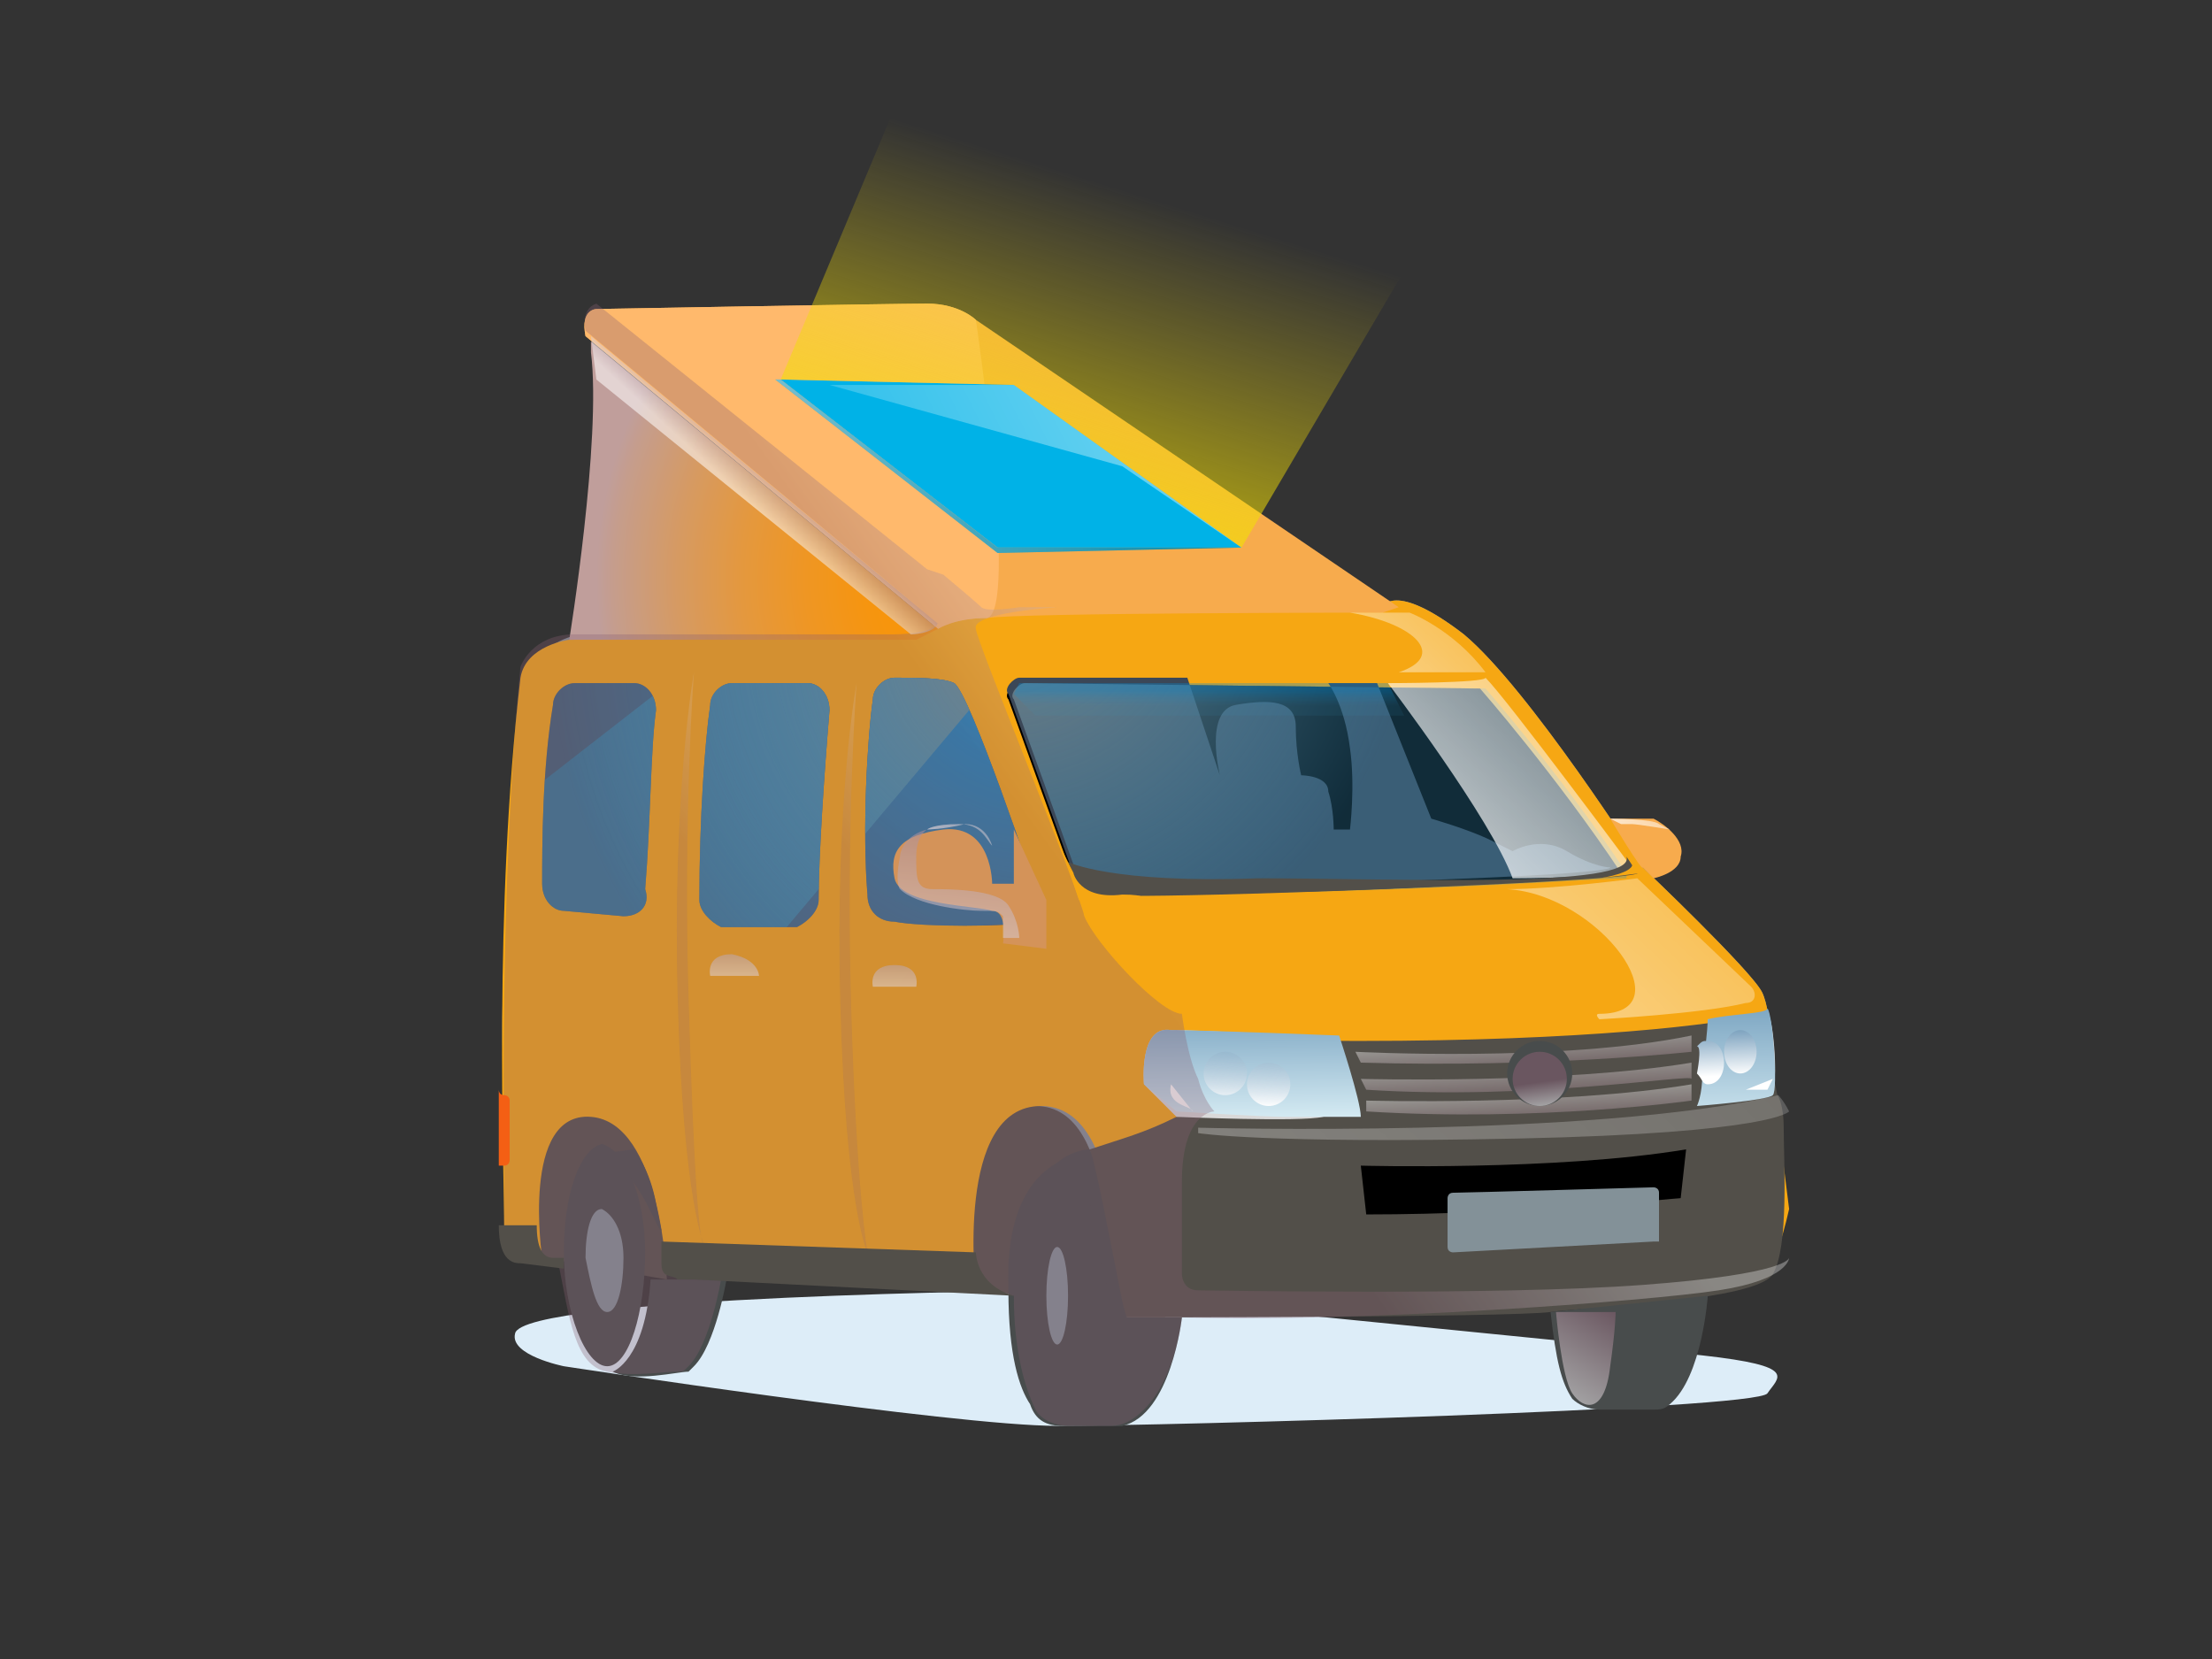 <?xml version="1.0" encoding="utf-8"?>
<!-- Generator: Adobe Illustrator 26.0.2, SVG Export Plug-In . SVG Version: 6.00 Build 0)  -->
<svg version="1.1" id="Calque_1" xmlns="http://www.w3.org/2000/svg" xmlns:xlink="http://www.w3.org/1999/xlink" x="0px" y="0px"
	 viewBox="0 0 40.8 30.6" style="enable-background:new 0 0 40.8 30.6;" xml:space="preserve">
<rect x="0" y="0" width="40.8" height="30.6" fill="#333333" stroke="none"/>
<style type="text/css">
	.st0{fill:#DDEDF8;}
	.st1{fill:#484C4C;}
	.st2{fill:#524F49;}
	.st3{fill:#839198;}
	.st4{fill:#F6A713;}
	.st5{fill:#F7AB4D;}
	.st6{fill:#FFB96C;}
	.st7{fill:url(#SVGID_1_);}
	.st8{fill:#00B2E7;}
	.st9{fill:url(#SVGID_00000119829338818742820350000015384193966419069579_);fill-opacity:0.55;}
	.st10{fill:#3B4757;}
	.st11{fill:url(#SVGID_00000013884605971242972190000002579747920468629888_);}
	.st12{fill:url(#SVGID_00000132087233883841838330000016741730210612661421_);}
	.st13{fill:url(#SVGID_00000165203356373524543570000007954676851268598974_);}
	.st14{fill:#D9D9D9;}
	.st15{fill:url(#SVGID_00000177482341198689103380000014528153051645525180_);}
	.st16{fill:url(#SVGID_00000101067319706523160630000008990820192201640093_);}
	.st17{fill:#FFFFFF;}
	.st18{fill:url(#SVGID_00000061448220095873640650000004703796162798157196_);}
	.st19{fill:url(#SVGID_00000122722581663813593070000011501926451998453378_);}
	.st20{fill:url(#SVGID_00000133491419386099423920000017758485100009733526_);fill-opacity:0.63;}
	.st21{fill:url(#SVGID_00000096030777845136986950000008772819454405835929_);fill-opacity:0.63;}
	.st22{fill:url(#SVGID_00000098901488184669004910000011619565315971029154_);}
	.st23{fill:url(#SVGID_00000165949015234330153780000014290654668862604165_);}
	.st24{fill:url(#SVGID_00000102528215323501131620000006279223228502251443_);}
	.st25{fill:url(#SVGID_00000071551945841250059880000006643086716767590315_);}
	.st26{opacity:0.32;}
	.st27{opacity:0.55;fill:url(#SVGID_00000056426720206400805820000009446080928007324821_);enable-background:new    ;}
	.st28{opacity:0.55;fill:url(#SVGID_00000128463373171192484670000009980607611301583242_);enable-background:new    ;}
	.st29{opacity:0.72;}
	.st30{opacity:0.55;fill:url(#SVGID_00000121262414179343462650000003799639452637652399_);enable-background:new    ;}
	.st31{opacity:0.55;fill:url(#SVGID_00000068660805698332003260000009984717594383573130_);enable-background:new    ;}
	.st32{opacity:0.55;fill:url(#SVGID_00000154398356249172013920000015152807500702390165_);enable-background:new    ;}
	.st33{fill:url(#SVGID_00000021830860088761561650000009400118326314197896_);}
	.st34{fill:url(#SVGID_00000000922193595366665730000003714005891558063523_);}
	.st35{opacity:0.55;fill:url(#SVGID_00000026131829956979500650000008043960374094041763_);enable-background:new    ;}
	.st36{opacity:0.58;}
	.st37{opacity:0.55;fill:url(#SVGID_00000140695946251070999160000011049141008748538542_);enable-background:new    ;}
	.st38{opacity:0.55;fill:url(#SVGID_00000081644249044533425800000002581873240413358780_);enable-background:new    ;}
	.st39{opacity:0.55;fill:url(#SVGID_00000093152453129086855840000011364925416712624546_);enable-background:new    ;}
	.st40{opacity:0.4;fill:url(#SVGID_00000054237635368430573960000001708592454352564354_);enable-background:new    ;}
	.st41{opacity:0.55;fill:url(#SVGID_00000134211418787072039840000003988353706921599880_);enable-background:new    ;}
	.st42{opacity:0.32;fill:url(#SVGID_00000181776596401640244070000012568645882119038887_);enable-background:new    ;}
	.st43{fill:url(#SVGID_00000045609207823120222720000015551874661775355305_);}
	.st44{clip-path:url(#SVGID_00000174574972478823151800000015501936508293152683_);}
	.st45{fill:url(#SVGID_00000024706068602139197190000014841397872716542379_);}
	.st46{fill:url(#SVGID_00000121278595593507665950000016792764910322911140_);}
	.st47{fill:url(#SVGID_00000177458312778333591620000000418874490368988851_);}
	.st48{fill:url(#SVGID_00000013154444204890503460000016514089291792766653_);}
	.st49{fill:#0389A8;}
	.st50{opacity:0.45;fill:url(#SVGID_00000180352298769812729710000017524300813795303345_);enable-background:new    ;}
	.st51{opacity:0.55;fill:url(#SVGID_00000140710806991867992820000010590514841395263390_);enable-background:new    ;}
	.st52{opacity:0.55;fill:url(#SVGID_00000179606057445510064200000007428713188834593679_);enable-background:new    ;}
	.st53{fill:#F45F14;}
</style>
<g>
	<g>
		<g id="Calque_2_00000175310150917360868970000006342335984368797092_">
			<g id="Calque_1-2_00000095312096202993072600000016138479911916459139_">
				<g>
					<g>
						<path class="st0" d="M10.4,25.2c0,0,7.2,1.1,9.1,1.1s12.9-0.3,13.1-0.6c0.2-0.3,0.6-0.5-1.2-0.7s-12-1.2-12-1.2
							s-9.8,0.1-9.9,0.8C9.4,25,10.4,25.2,10.4,25.2L10.4,25.2z"/>
						<g>
							<path class="st1" d="M30.2,20.6c0,0-1.1-0.3-1.1,0.4c0,0.6,0,3.7,0.2,4.5c0,0.1,0.1,0.2,0.3,0.2c0.3,0,1,0,1.2,0
								c0.3-0.1,0.3-1.5,0.3-1.5s0.2-0.7,0-1.6C31,21.5,30.3,20.8,30.2,20.6L30.2,20.6z"/>
							<path class="st2" d="M18,23.8c0,0-0.7-4.1,1.3-4c2,0.1,1.6,4.3,1.6,4.3L18,23.8z"/>
							<path class="st3" d="M32.7,19.9c0,0,0-1.2-0.2-1.6s-2.2-2.3-2.2-2.3s-2.1-3.3-3.3-4.3c-1.3-1-1.5-0.5-1.5-0.5s-7.1-0.1-7.7,0
								c-0.6,0.2-0.4,0.5-1,0.6c-0.5,0-6.1-0.1-6.1-0.1s-0.7,0.1-0.9,0.7S9,19.4,9.4,20.6l0.3,1.2l8.2,2c0,0-0.4-3.4,1.2-3.4
								c1.6,0,1.2,3.5,1.8,3.7s6.7,0,9.1-0.2s2.6-0.3,2.8-1.6"/>
							<path class="st4" d="M32.7,19.9c0,0,0-1.2-0.2-1.6s-2.2-2.3-2.2-2.3s-2.1-3.3-3.3-4.3c-1.3-1-1.5-0.5-1.5-0.5s-7.1-0.1-7.7,0
								c-0.6,0.2-0.5,0.4-1,0.5s-6.3,0.1-6.3,0.1s-0.8,0.1-0.9,0.7c-0.5,4.3-0.3,9-0.3,10.2c0,0.2,0.1,0.3,0.3,0.4l2.4,0.4l6,0.3
								c0,0-0.4-3.4,1.2-3.4c1.6,0,1.3,3.5,1.8,3.7s6.8-0.1,9.2-0.3s2.5-0.2,2.8-1.5"/>
							<path class="st5" d="M10.8,6.2l6.5,5.4c0,0,0.3-0.2,0.9-0.2c0.6-0.1,7.3-0.1,7.3-0.1l0.3-0.1l-7.8-5.3c0,0-0.3-0.3-0.9-0.3
								c-0.6,0-6.1,0.1-6.1,0.1S10.7,5.7,10.8,6.2z"/>
							<path class="st6" d="M10.8,6.2l6.5,5.4c0,0,0.3-0.2,0.9-0.2c0.6-0.1-0.2-5.5-0.2-5.5s-0.3-0.3-0.9-0.3
								c-0.6,0-6.1,0.1-6.1,0.1S10.7,5.7,10.8,6.2z"/>
							
								<radialGradient id="SVGID_1_" cx="394.05" cy="-270.784" r="7.45" gradientTransform="matrix(1 0 0 -1 -375.6 -260.1)" gradientUnits="userSpaceOnUse">
								<stop  offset="0" style="stop-color:#FD9400"/>
								<stop  offset="0.16" style="stop-color:#FB9403"/>
								<stop  offset="0.33" style="stop-color:#F6950F"/>
								<stop  offset="0.48" style="stop-color:#EF9623"/>
								<stop  offset="0.64" style="stop-color:#E4983E"/>
								<stop  offset="0.8" style="stop-color:#D69A62"/>
								<stop  offset="0.96" style="stop-color:#C59D8D"/>
								<stop  offset="1" style="stop-color:#C09E9B"/>
							</radialGradient>
							<path class="st7" d="M10.5,11.8c0,0,0.6-3.7,0.4-5.3l0-0.2l6.4,5.3c0,0-0.2,0.1-0.4,0.2C16.2,11.8,10.5,11.8,10.5,11.8
								L10.5,11.8z"/>
							<polygon class="st8" points="18.4,10.1 14.4,7 18.7,7.1 22.9,10.1 							"/>
							
								<linearGradient id="SVGID_00000119090440761042312700000013400320159137417652_" gradientUnits="userSpaceOnUse" x1="399.806" y1="-266.147" x2="387.902" y2="-272.138" gradientTransform="matrix(1 0 0 -1 -375.6 -260.1)">
								<stop  offset="0" style="stop-color:#FFFFFF"/>
								<stop  offset="1" style="stop-color:#FFFFFF;stop-opacity:0"/>
							</linearGradient>
							<polygon style="fill:url(#SVGID_00000119090440761042312700000013400320159137417652_);fill-opacity:0.55;" points="
								20.7,8.6 15.3,7.1 18.7,7.1 22.9,10.1 							"/>
							<path d="M19.9,16.5l-1.3-3.6c-0.1-0.1,0.1-0.3,0.2-0.3l8.5,0.1c0,0,1.4,1.6,2.6,3.4C29.9,16.1,26.6,16.5,19.9,16.5L19.9,16.5
								z"/>
							<path class="st2" d="M21.9,20.7L21.1,20l0.1-0.6c0-0.2,0.3-0.4,0.5-0.4c0.6,0.1,0.6,0.2,3.4,0.2c4.1,0,6.6-0.3,7.4-0.5
								l0.3,1.6c0,0-0.3,0-4.5,0.3C24,20.9,21.9,20.7,21.9,20.7z"/>
							<path class="st2" d="M20.7,24.3c0,0-0.4-2.2-0.6-3.1c0.6-0.2,1-0.3,1.6-0.6c0,0,2.1-0.1,6.9-0.3c0.6,0,4.1-0.2,4.1-0.2
								s0.2,0.1,0.2,0.7c0,0.6,0.1,2.2-0.2,2.7s-3.4,0.6-4.1,0.7C27.8,24.3,20.7,24.3,20.7,24.3L20.7,24.3z"/>
							<path class="st10" d="M19.1,17l0-0.6c0,0-1.2-3.6-1.5-3.8c-0.2-0.1-0.7-0.1-1.1-0.1c-0.2,0-0.4,0.2-0.4,0.4
								c-0.1,0.7-0.2,2.4-0.1,3.6c0,0.3,0.2,0.5,0.5,0.5C17,17.1,18.6,17.1,19.1,17z"/>
							<path class="st10" d="M15.1,16.6c0-0.8,0.1-2.3,0.2-3.5c0-0.3-0.2-0.5-0.4-0.5l-1.4,0c-0.2,0-0.4,0.2-0.4,0.4
								c-0.1,0.7-0.2,2.1-0.2,3.6c0,0.2,0.2,0.4,0.4,0.5h1.4C14.9,17,15.1,16.8,15.1,16.6L15.1,16.6z"/>
							<path class="st10" d="M11.5,16.9l-1.1-0.1c-0.2,0-0.4-0.2-0.4-0.5c0-0.7,0-2.1,0.2-3.3c0-0.2,0.2-0.4,0.4-0.4h1.1
								c0.2,0,0.4,0.2,0.4,0.5c-0.1,0.7-0.1,2.1-0.2,3.3C12,16.7,11.8,16.9,11.5,16.9L11.5,16.9z"/>
							
								<radialGradient id="SVGID_00000152986183102289461520000010100694391333498506_" cx="394.784" cy="-271.849" r="8.367" gradientTransform="matrix(1 0 0 -1 -375.6 -260.1)" gradientUnits="userSpaceOnUse">
								<stop  offset="0" style="stop-color:#008EDA"/>
								<stop  offset="1" style="stop-color:#3792BF;stop-opacity:0.3"/>
							</radialGradient>
							<path style="fill:url(#SVGID_00000152986183102289461520000010100694391333498506_);" d="M19.1,17l0-0.6c0,0-1.2-3.6-1.5-3.8
								c-0.2-0.1-0.7-0.1-1.1-0.1c-0.2,0-0.4,0.2-0.4,0.4c-0.1,0.7-0.2,2.4-0.1,3.6c0,0.3,0.2,0.5,0.5,0.5
								C17,17.1,18.4,17.1,19.1,17z"/>
							
								<radialGradient id="SVGID_00000003803912019817054660000012770504553904639136_" cx="394.696" cy="-255.426" r="8.585" gradientTransform="matrix(1 0 0 -1.06 -375.6 -259.124)" gradientUnits="userSpaceOnUse">
								<stop  offset="0" style="stop-color:#008EDA"/>
								<stop  offset="1" style="stop-color:#3792BF;stop-opacity:0.3"/>
							</radialGradient>
							<path style="fill:url(#SVGID_00000003803912019817054660000012770504553904639136_);" d="M15.1,16.6c0-0.8,0.1-2.3,0.2-3.5
								c0-0.3-0.2-0.5-0.4-0.5l-1.4,0c-0.2,0-0.4,0.2-0.4,0.4c-0.1,0.7-0.2,2.1-0.2,3.6c0,0.2,0.2,0.4,0.4,0.5h1.4
								C14.9,17,15.1,16.8,15.1,16.6L15.1,16.6z"/>
							
								<radialGradient id="SVGID_00000145059332724773997800000010408985882367647391_" cx="394.873" cy="-260.402" r="8.594" gradientTransform="matrix(0.99 -1.382256e-02 -1.307220e-02 -1.06 -375.72 -258.836)" gradientUnits="userSpaceOnUse">
								<stop  offset="0" style="stop-color:#008EDA"/>
								<stop  offset="1" style="stop-color:#3792BF;stop-opacity:0.3"/>
							</radialGradient>
							<path style="fill:url(#SVGID_00000145059332724773997800000010408985882367647391_);" d="M11.5,16.9l-1.1-0.1
								c-0.2,0-0.4-0.2-0.4-0.5c0-0.7,0-2.1,0.2-3.3c0-0.2,0.2-0.4,0.4-0.4h1.1c0.2,0,0.4,0.2,0.4,0.5c-0.1,0.7-0.1,2.1-0.2,3.3
								C12,16.7,11.8,16.9,11.5,16.9L11.5,16.9z"/>
							<path class="st1" d="M20.1,21.2c0,0-0.8,0-1,1c-0.3,1.2-0.2,2.8,0,3.6c0.1,0.3,0.3,0.5,0.6,0.5c0.3,0,0.8,0,1,0
								c0.3-0.1,0.5-1.6,0.5-1.6s-0.3,0.2-0.5-0.7C20.5,23,20.2,21.4,20.1,21.2L20.1,21.2z"/>
							<path class="st2" d="M10,23.2c0,0-0.4-2.7,0.9-2.6c1.3,0.1,1.4,3,1.4,3L10,23.2L10,23.2z"/>
							<path d="M25.2,22.4l-0.1-0.9c0,0,3.6,0.1,6-0.3l-0.1,0.9C30.9,22.1,28.1,22.4,25.2,22.4L25.2,22.4z"/>
							<path class="st14" d="M24,19.1c0,0,0.4,0.7,0.3,1c0,0.3,0.5,0.4,0.1,0.5c-0.4,0.1-2.7,0-2.7,0L21.1,20c0,0-0.1-1.1,0.5-1
								C22.2,19,24,19.1,24,19.1z"/>
							<path class="st14" d="M31.5,18.8c0,0,0,0.6,0,1.1c0,0.4,0,0.2,0,0.2s1.1,0,1.2-0.1c0.1-0.1,0-1.3-0.1-1.3
								C32.6,18.7,31.9,18.8,31.5,18.8L31.5,18.8z"/>
							
								<linearGradient id="SVGID_00000109720768358460366240000006214525237365525421_" gradientUnits="userSpaceOnUse" x1="398.697" y1="-281.229" x2="398.654" y2="-277.5" gradientTransform="matrix(1 0 0 -1 -375.6 -260.1)">
								<stop  offset="0" style="stop-color:#EBFCFF"/>
								<stop  offset="1" style="stop-color:#447AA3"/>
							</linearGradient>
							<path style="fill:url(#SVGID_00000109720768358460366240000006214525237365525421_);" d="M24.7,19.1c0,0,0.4,1.2,0.4,1.5
								c0,0-0.5,0-1.4,0c-0.4,0-2-0.1-2-0.1L21.1,20c0,0-0.1-1.1,0.5-1C22.2,19,24.7,19.1,24.7,19.1z"/>
							
								<linearGradient id="SVGID_00000077294878638636105200000000536810772656043444_" gradientUnits="userSpaceOnUse" x1="407.656" y1="-281.561" x2="407.612" y2="-277.177" gradientTransform="matrix(1 0 0 -1 -375.6 -260.1)">
								<stop  offset="0" style="stop-color:#EBFCFF"/>
								<stop  offset="1" style="stop-color:#447AA3"/>
							</linearGradient>
							<path style="fill:url(#SVGID_00000077294878638636105200000000536810772656043444_);" d="M31.5,18.8c0,0,0,0.2-0.1,1
								c0,0.4-0.1,0.6-0.1,0.6s1.3-0.1,1.4-0.2c0.1-0.1,0-1.5-0.1-1.6C32.6,18.7,31.9,18.7,31.5,18.8L31.5,18.8z"/>
							<path class="st10" d="M25.4,12.6l1,2.5c0,0,0.7,0.2,1.1,0.4l0.4,0.2c0,0,0.5-0.3,1,0c0.5,0.3,0.8,0.3,0.8,0.3
								s0.4,0.2-9.8,0.4l-1.3-3.6c-0.1-0.1,0.1-0.3,0.2-0.3l3.1,0l0.6,1.8c0,0-0.3-1.2,0.3-1.3c0.6-0.1,1.1-0.1,1.1,0.4
								c0,0.5,0.1,0.9,0.1,0.9s0.5,0,0.5,0.3c0.1,0.3,0.1,0.7,0.1,0.7h0.3c0,0,0.1-0.8,0-1.5c-0.1-0.8-0.4-1.2-0.4-1.2L25.4,12.6
								L25.4,12.6z"/>
							<path class="st5" d="M29.7,15.1c0,0,0.6,0,0.8,0c0.2,0.1,0.6,0.4,0.5,0.7c0,0.3-0.5,0.4-0.5,0.4l-0.2-0.2
								C30.3,16.1,29.7,15.1,29.7,15.1z"/>
							<path class="st1" d="M11.9,23.1c0,1.1-0.3,2.1-0.7,2.1c-0.4,0-0.8-1-0.8-2.1s0.3-1.9,0.7-2C11.5,21.2,11.9,22,11.9,23.1
								L11.9,23.1z"/>
							<path class="st3" d="M11.5,23.2c0,0.5-0.1,1-0.3,1c-0.2,0-0.3-0.5-0.4-1c0-0.5,0.1-0.9,0.3-0.9
								C11.3,22.4,11.5,22.7,11.5,23.2z"/>
							<path class="st1" d="M13.4,23.6c0,0-0.2,1.2-0.6,1.6c0,0-0.1,0.1-0.1,0.1c-0.2,0-1,0.2-1.4,0c0,0,0.6-0.2,0.7-1.7L13.4,23.6
								L13.4,23.6z"/>
							<path class="st1" d="M10.9,21.3l0.8-0.1c0,0,0.3,0.4,0.4,1l0.1,0.5C12.1,22.7,11.7,21.3,10.9,21.3z"/>
							<path class="st17" d="M21.6,20l0.4,0.5C22,20.4,21.5,20.4,21.6,20z"/>
							
								<linearGradient id="SVGID_00000078046896945648933400000012827308864517189565_" gradientUnits="userSpaceOnUse" x1="408.013" y1="-279.911" x2="407.952" y2="-278.723" gradientTransform="matrix(1 0 0 -1 -375.6 -260.1)">
								<stop  offset="0" style="stop-color:#FFFFFF"/>
								<stop  offset="1" style="stop-color:#447AA3"/>
							</linearGradient>
							<polygon style="fill:url(#SVGID_00000078046896945648933400000012827308864517189565_);" points="32.2,20.1 32.7,19.9 
								32.6,20.1 							"/>
							
								<radialGradient id="SVGID_00000130648248197887810820000004288193618051629486_" cx="394.155" cy="-270.862" r="7.555" gradientTransform="matrix(1 0 0 -1 -375.6 -260.1)" gradientUnits="userSpaceOnUse">
								<stop  offset="0" style="stop-color:#7F7F7F"/>
								<stop  offset="1" style="stop-color:#3792BF;stop-opacity:0.3"/>
							</radialGradient>
							<path style="fill:url(#SVGID_00000130648248197887810820000004288193618051629486_);" d="M20,16.5l-1.3-3.6
								c-0.1-0.1,0.1-0.3,0.2-0.3l8.5,0.1c0,0,1.4,1.6,2.6,3.4c0,0,0,0.1,0,0.1C29.3,16.2,26,16.5,20,16.5L20,16.5z"/>
							<path class="st5" d="M18.7,15.3l0,1h-0.4c0,0,0-1.1-0.9-1c-0.8,0.1-1,0.4-0.9,0.9c0.1,0.5,1.5,0.5,1.8,0.6
								c0.3,0,0.2,0.6,0.2,0.6l0.8,0.1v-0.9L18.7,15.3L18.7,15.3z"/>
							
								<linearGradient id="SVGID_00000125593638325074731540000015802377007946831757_" gradientUnits="userSpaceOnUse" x1="402.333" y1="-281.023" x2="410.455" y2="-272.664" gradientTransform="matrix(1 0 0 -1 -375.6 -260.1)">
								<stop  offset="0" style="stop-color:#FFFFFF"/>
								<stop  offset="1" style="stop-color:#FFFFFF;stop-opacity:0"/>
							</linearGradient>
							<path style="fill:url(#SVGID_00000125593638325074731540000015802377007946831757_);fill-opacity:0.63;" d="M27.8,16.4
								c1.7,0.1,3.3,2.3,1.7,2.3c-0.1,0,0,0.1,0,0.1s1.9-0.1,2.7-0.3c0.2,0,0.2-0.2,0.1-0.3l-2.1-2C30.2,16.2,28.7,16.4,27.8,16.4
								L27.8,16.4z"/>
							
								<linearGradient id="SVGID_00000125599180381725564680000017069485740513664439_" gradientUnits="userSpaceOnUse" x1="400.125" y1="-273.689" x2="404.169" y2="-269.523" gradientTransform="matrix(1 0 0 -1 -375.6 -260.1)">
								<stop  offset="0" style="stop-color:#FFFFFF"/>
								<stop  offset="1" style="stop-color:#FFFFFF;stop-opacity:0"/>
							</linearGradient>
							<path style="fill:url(#SVGID_00000125599180381725564680000017069485740513664439_);fill-opacity:0.63;" d="M25.8,12.4
								c0.9-0.3,0.3-0.9-0.9-1.1H26c0,0,0.8,0.3,1.4,1.1C27.5,12.4,25.8,12.4,25.8,12.4z"/>
							
								<linearGradient id="SVGID_00000183946793975414080720000018303615487019343253_" gradientUnits="userSpaceOnUse" x1="398.961" y1="-280.522" x2="399.022" y2="-278.819" gradientTransform="matrix(1 0 0 -1 -375.6 -260.1)">
								<stop  offset="0" style="stop-color:#FFFFFF"/>
								<stop  offset="1" style="stop-color:#447AA3;stop-opacity:0"/>
							</linearGradient>
							<circle style="fill:url(#SVGID_00000183946793975414080720000018303615487019343253_);" cx="23.4" cy="20" r="0.4"/>
							
								<linearGradient id="SVGID_00000142137305384756452190000017381091401895018920_" gradientUnits="userSpaceOnUse" x1="398.176" y1="-280.487" x2="398.246" y2="-278.784" gradientTransform="matrix(1 0 0 -1 -375.6 -260.1)">
								<stop  offset="0" style="stop-color:#FFFFFF"/>
								<stop  offset="1" style="stop-color:#447AA3;stop-opacity:0"/>
							</linearGradient>
							<circle style="fill:url(#SVGID_00000142137305384756452190000017381091401895018920_);" cx="22.6" cy="19.8" r="0.4"/>
							
								<linearGradient id="SVGID_00000177476101471776266910000002256562490844148134_" gradientUnits="userSpaceOnUse" x1="407.22" y1="-279.954" x2="407.159" y2="-278.758" gradientTransform="matrix(1 0 0 -1 -375.6 -260.1)">
								<stop  offset="0" style="stop-color:#FFFFFF"/>
								<stop  offset="1" style="stop-color:#447AA3"/>
							</linearGradient>
							<path style="fill:url(#SVGID_00000177476101471776266910000002256562490844148134_);" d="M31.3,19.8c0.1,0.1,0.1,0.2,0.2,0.2
								c0.2,0,0.3-0.2,0.3-0.4c0-0.2-0.1-0.4-0.3-0.4c-0.1,0-0.1,0-0.2,0.1C31.4,19.3,31.3,19.8,31.3,19.8z"/>
							
								<linearGradient id="SVGID_00000052103829410169006710000002076458756907989432_" gradientUnits="userSpaceOnUse" x1="407.747" y1="-279.928" x2="407.694" y2="-278.731" gradientTransform="matrix(1 0 0 -1 -375.6 -260.1)">
								<stop  offset="0" style="stop-color:#FFFFFF"/>
								<stop  offset="1" style="stop-color:#447AA3"/>
							</linearGradient>
							
								<ellipse style="fill:url(#SVGID_00000052103829410169006710000002076458756907989432_);" cx="32.1" cy="19.4" rx="0.3" ry="0.4"/>
							<g class="st26">
								
									<linearGradient id="SVGID_00000071530842086476634020000018358736576856608169_" gradientUnits="userSpaceOnUse" x1="393.655" y1="-276.391" x2="392.275" y2="-277.387" gradientTransform="matrix(1 0 0 -1 -375.6 -260.1)">
									<stop  offset="0" style="stop-color:#FFFFFF"/>
									<stop  offset="1" style="stop-color:#865E70"/>
								</linearGradient>
								
									<path style="opacity:0.55;fill:url(#SVGID_00000071530842086476634020000018358736576856608169_);enable-background:new    ;" d="
									M15.8,12.6c0,0-0.2,2.6-0.1,6s0.3,4.5,0.3,4.5s-0.4-0.8-0.5-4.6C15.4,14.7,15.8,12.6,15.8,12.6L15.8,12.6z"/>
							</g>
							<g class="st26">
								
									<linearGradient id="SVGID_00000134931866543624738750000016608740348762710170_" gradientUnits="userSpaceOnUse" x1="390.64" y1="-276.231" x2="389.269" y2="-277.227" gradientTransform="matrix(1 0 0 -1 -375.6 -260.1)">
									<stop  offset="0" style="stop-color:#FFFFFF"/>
									<stop  offset="1" style="stop-color:#865E70"/>
								</linearGradient>
								
									<path style="opacity:0.55;fill:url(#SVGID_00000134931866543624738750000016608740348762710170_);enable-background:new    ;" d="
									M12.8,12.4c0,0-0.2,2.6-0.1,6S12.9,23,13,23c0,0-0.4-0.8-0.5-4.6S12.8,12.4,12.8,12.4L12.8,12.4z"/>
							</g>
							<g class="st29">
								
									<linearGradient id="SVGID_00000098904352791917056460000002898935481098122632_" gradientUnits="userSpaceOnUse" x1="400.471" y1="-283.517" x2="400.505" y2="-284.18" gradientTransform="matrix(1 -1.116988e-02 -1.116988e-02 -1 -375.498 -259.842)">
									<stop  offset="0" style="stop-color:#FFFFFF"/>
									<stop  offset="1" style="stop-color:#865E70"/>
								</linearGradient>
								
									<path style="opacity:0.55;fill:url(#SVGID_00000098904352791917056460000002898935481098122632_);enable-background:new    ;" d="
									M25.1,19.6L25,19.4c0,0,3.8,0.2,6.2-0.3l0,0.3C31.2,19.4,28.5,19.7,25.1,19.6z"/>
							</g>
							<g class="st29">
								
									<linearGradient id="SVGID_00000127729878326385643110000003580579399697811102_" gradientUnits="userSpaceOnUse" x1="403.778" y1="-279.744" x2="403.813" y2="-280.452" gradientTransform="matrix(1 0 0 -1 -375.6 -260.1)">
									<stop  offset="0" style="stop-color:#FFFFFF"/>
									<stop  offset="1" style="stop-color:#865E70"/>
								</linearGradient>
								
									<path style="opacity:0.55;fill:url(#SVGID_00000127729878326385643110000003580579399697811102_);enable-background:new    ;" d="
									M25.2,20.1l-0.1-0.2c0,0,3.7,0.1,6.1-0.3l0,0.3C31.2,19.8,28.3,20.3,25.2,20.1L25.2,20.1z"/>
							</g>
							<g class="st29">
								
									<linearGradient id="SVGID_00000165195408382053187210000014102880542032554898_" gradientUnits="userSpaceOnUse" x1="403.801" y1="-280.243" x2="403.836" y2="-280.898" gradientTransform="matrix(1 0 0 -1 -375.58 -260.1)">
									<stop  offset="0" style="stop-color:#FFFFFF"/>
									<stop  offset="1" style="stop-color:#865E70"/>
								</linearGradient>
								
									<path style="opacity:0.55;fill:url(#SVGID_00000165195408382053187210000014102880542032554898_);enable-background:new    ;" d="
									M25.2,20.5l0-0.2c0,0,3.6,0.1,6-0.3l0,0.3C31.2,20.3,28.4,20.7,25.2,20.5z"/>
							</g>
							
								<linearGradient id="SVGID_00000021803675508834728040000006591745746495460492_" gradientUnits="userSpaceOnUse" x1="445.949" y1="-243.257" x2="448.359" y2="-240.786" gradientTransform="matrix(0.927 7.862910e-02 8.454742e-02 -0.996 -375.977 -261.01)">
								<stop  offset="0" style="stop-color:#FFFFFF"/>
								<stop  offset="1" style="stop-color:#FFFFFF;stop-opacity:0"/>
							</linearGradient>
							<path style="fill:url(#SVGID_00000021803675508834728040000006591745746495460492_);" d="M17.1,15.3c0,0,0.1-0.1,0.6-0.1
								c0.4,0,0.5,0.3,0.6,0.4c0,0-0.1-0.4-0.5-0.4C17.4,15.3,17.1,15.3,17.1,15.3L17.1,15.3z"/>
							
								<linearGradient id="SVGID_00000034072245794925485030000011586524557005463190_" gradientUnits="userSpaceOnUse" x1="404.967" y1="-276.224" x2="407.194" y2="-273.936" gradientTransform="matrix(1 0 0 -1 -375.6 -260.1)">
								<stop  offset="0" style="stop-color:#FFFFFF"/>
								<stop  offset="1" style="stop-color:#FFFFFF;stop-opacity:0"/>
							</linearGradient>
							<path style="fill:url(#SVGID_00000034072245794925485030000011586524557005463190_);" d="M29.7,15.1c0,0,0.8,0,0.9,0.1
								c0.2,0.1,0.2,0.1,0.2,0.1s-0.6-0.1-0.7-0.1c-0.2,0-0.2,0-0.2,0S29.7,15.1,29.7,15.1z"/>
							<path class="st1" d="M31.5,23.9c0,0-0.1,1.5-0.7,2c-0.1,0.1-0.2,0.1-0.3,0.1h-1c-0.2,0-0.4-0.1-0.5-0.2
								c-0.2-0.3-0.3-0.7-0.4-1.6L31.5,23.9L31.5,23.9z"/>
							<path class="st1" d="M21.8,24.3c0,0-0.2,1.8-1.1,2h-1.1c-0.3,0-0.5-0.1-0.6-0.4c-0.2-0.3-0.4-0.9-0.4-2.1
								c-0.1-2.5,1.4-2.5,1.4-2.5s0.3,3,0.8,3S21.8,24.3,21.8,24.3z"/>
							<ellipse class="st3" cx="19.5" cy="23.9" rx="0.2" ry="0.9"/>
							
								<linearGradient id="SVGID_00000008147004550727534260000008127838350171354793_" gradientUnits="userSpaceOnUse" x1="393.211" y1="-277.378" x2="393.578" y2="-274.068" gradientTransform="matrix(1 0 0 -1 -375.6 -260.1)">
								<stop  offset="0" style="stop-color:#FFFFFF"/>
								<stop  offset="1" style="stop-color:#865E70"/>
							</linearGradient>
							
								<path style="opacity:0.55;fill:url(#SVGID_00000008147004550727534260000008127838350171354793_);enable-background:new    ;" d="
								M17.1,15.3c0,0-0.2,0.1-0.2,0.5s0,0.6,0.3,0.6c0.3,0,1.2,0,1.4,0.3s0.2,0.6,0.2,0.6h-0.3c0,0,0-0.3,0-0.4
								c-0.1-0.1-0.1-0.1-0.4-0.1c-0.3,0-1.2-0.1-1.5-0.4c0,0-0.1-0.1,0-0.6C16.6,15.7,16.7,15.4,17.1,15.3L17.1,15.3z"/>
							<g class="st36">
								
									<linearGradient id="SVGID_00000158024807172440127070000001211020090005564330_" gradientUnits="userSpaceOnUse" x1="399.57" y1="-273.177" x2="395.308" y2="-276.278" gradientTransform="matrix(1 0 0 -1 -375.6 -260.1)">
									<stop  offset="0" style="stop-color:#FFFFFF"/>
									<stop  offset="1" style="stop-color:#865E70"/>
								</linearGradient>
								
									<path style="opacity:0.55;fill:url(#SVGID_00000158024807172440127070000001211020090005564330_);enable-background:new    ;" d="
									M21.8,24.3c0,0-0.1,1.1-0.7,1.7c-0.2,0.2-0.4,0.3-0.6,0.3h-0.8c-0.2,0-0.5-0.1-0.6-0.3c-0.2-0.4-0.4-1.1-0.4-2.1L18,23.8
									l-4.7-0.2c0,0-0.2,1.2-0.6,1.6c-0.1,0.1-0.1,0.1-0.2,0.1c-0.3,0-0.8,0.1-1.3,0c-0.6-0.1-0.7-1-0.9-2L10,23.2l-0.3-0.1
									c-0.2,0-0.4-0.2-0.4-0.5c0-1.4-0.1-6.2,0.3-10.3c0,0,0.2-0.6,1-0.6l5.9,0c0,0,0.7,0,0.8-0.2l-6.5-5.4c0,0-0.1-0.4,0.2-0.5
									l6.1,4.9l0.3,0.1c0,0,0.6,0.5,0.7,0.6c0.1,0.1,0.7,0,0.7,0h0.7c0,0-1.6,0.1-1.5,0.4c0,0.2,1.9,4.8,2,5.3
									c0.2,0.5,1.4,1.8,1.8,1.8c0,0,0.1,0.8,0.3,1.2c0.1,0.4,0.3,0.6,0.3,0.6s-0.6,0-0.6,1.3v1.7c0,0,0,0.3,0.3,0.3
									c0.3,0,5.5,0.1,8.2-0.1c2.7-0.2,2.7-0.5,2.7-0.5s0,0.4-1.3,0.6S25.1,24.4,21.8,24.3L21.8,24.3z"/>
							</g>
							
								<linearGradient id="SVGID_00000060746406749889203280000017465217968723540354_" gradientUnits="userSpaceOnUse" x1="392.126" y1="-278.714" x2="392.144" y2="-277.256" gradientTransform="matrix(1 0 0 -1 -375.6 -260.1)">
								<stop  offset="0" style="stop-color:#FFFFFF"/>
								<stop  offset="1" style="stop-color:#865E70"/>
							</linearGradient>
							
								<path style="opacity:0.55;fill:url(#SVGID_00000060746406749889203280000017465217968723540354_);enable-background:new    ;" d="
								M16.1,18.2c0,0-0.1-0.4,0.4-0.4s0.4,0.4,0.4,0.4L16.1,18.2z"/>
							
								<linearGradient id="SVGID_00000096040470651234089620000004986940490386107524_" gradientUnits="userSpaceOnUse" x1="389.137" y1="-278.513" x2="389.163" y2="-277.055" gradientTransform="matrix(1 0 0 -1 -375.6 -260.1)">
								<stop  offset="0" style="stop-color:#FFFFFF"/>
								<stop  offset="1" style="stop-color:#865E70"/>
							</linearGradient>
							
								<path style="opacity:0.55;fill:url(#SVGID_00000096040470651234089620000004986940490386107524_);enable-background:new    ;" d="
								M13.1,18c0,0-0.1-0.4,0.4-0.4C14,17.7,14,18,14,18S13.1,18,13.1,18z"/>
							
								<linearGradient id="SVGID_00000103980394241066704860000002768539896501792934_" gradientUnits="userSpaceOnUse" x1="392.252" y1="-291.859" x2="419.423" y2="-263.885" gradientTransform="matrix(1 0 0 -1 -375.6 -260.1)">
								<stop  offset="0" style="stop-color:#FFFFFF"/>
								<stop  offset="1" style="stop-color:#FFFFFF;stop-opacity:0"/>
							</linearGradient>
							
								<path style="opacity:0.4;fill:url(#SVGID_00000103980394241066704860000002768539896501792934_);enable-background:new    ;" d="
								M22.1,20.8c0,0,7.3,0.2,10.7-0.6c0,0,0.1,0.1,0.2,0.3c0,0-0.3,0.4-5,0.5s-5.9-0.1-5.9-0.1V20.8z"/>
							<path class="st2" d="M12.2,23.3l0-0.4l5.8,0.2c0,0,0,0.6,0.7,0.8l-5.9-0.3l-0.3,0C12.4,23.5,12.2,23.6,12.2,23.3L12.2,23.3z"
								/>
							<path class="st2" d="M9.2,22.6c0,0,0.4,0,0.7,0c0,0.4,0.1,0.6,0.3,0.6l0.2,0v0.2l-0.8-0.1C9.5,23.3,9.2,23.3,9.2,22.6
								L9.2,22.6z"/>
							
								<linearGradient id="SVGID_00000042012919798737975080000014968909447504187825_" gradientUnits="userSpaceOnUse" x1="389.386" y1="-269.343" x2="389.998" y2="-268.679" gradientTransform="matrix(1 0 0 -1 -375.6 -260.1)">
								<stop  offset="0" style="stop-color:#FFFFFF"/>
								<stop  offset="1" style="stop-color:#865E70"/>
							</linearGradient>
							
								<path style="opacity:0.55;fill:url(#SVGID_00000042012919798737975080000014968909447504187825_);enable-background:new    ;" d="
								M11,7l5.8,4.7c0,0,0.4,0,0.5-0.2l-6.4-5.3L11,7L11,7z"/>
							<path class="st3" d="M30.5,22.9l-3.7,0.2c0,0-0.1,0-0.1-0.1c0-0.2,0-0.9,0-0.9s0-0.1,0.1-0.1c0.2,0,3.7-0.1,3.7-0.1
								s0.1,0,0.1,0.1c0,0.1,0,0.9,0,0.9S30.6,22.9,30.5,22.9L30.5,22.9z"/>
							
								<linearGradient id="SVGID_00000178166799953208271900000015267617124121071789_" gradientUnits="userSpaceOnUse" x1="397.897" y1="-272.836" x2="397.897" y2="-273.125" gradientTransform="matrix(1 0 0 -1 -375.6 -260.1)">
								<stop  offset="0" style="stop-color:#008EDA"/>
								<stop  offset="1" style="stop-color:#3792BF;stop-opacity:0.3"/>
							</linearGradient>
							
								<polygon style="opacity:0.32;fill:url(#SVGID_00000178166799953208271900000015267617124121071789_);enable-background:new    ;" points="
								19.1,13.2 25.9,13.2 25.6,12.6 18.8,12.6 18.7,12.8 							"/>
							
								<linearGradient id="SVGID_00000177472354417106930570000007852733664300096703_" gradientUnits="userSpaceOnUse" x1="400.229" y1="-277.757" x2="408.002" y2="-269.748" gradientTransform="matrix(1 0 0 -1 -375.6 -260.1)">
								<stop  offset="0" style="stop-color:#FFFFFF"/>
								<stop  offset="1" style="stop-color:#FFFFFF;stop-opacity:0"/>
							</linearGradient>
							<path style="fill:url(#SVGID_00000177472354417106930570000007852733664300096703_);" d="M25.6,12.6c0,0,1.9,2.5,2.3,3.6
								c0,0,2.2,0,2.2-0.2c0,0-2.3-3.1-2.7-3.5C27.4,12.6,25.6,12.6,25.6,12.6z"/>
							<path class="st2" d="M19.7,15.9c0,0,0.8,0.4,3.5,0.3c2.6,0,7,0.2,6.8-0.4l0.2,0.3c0,0,0.4,0.1-4.7,0.3
								c-5.1,0.2-5.5,0.1-5.5,0.1L19.7,15.9L19.7,15.9z"/>
							<g>
								<defs>
									<polygon id="SVGID_00000046300605047909865040000004628946138386601104_" points="11.4,20.8 18.8,12 13.5,11.7 8.1,15.9 
																			"/>
								</defs>
								<clipPath id="SVGID_00000151512327443037160010000005467115544923447937_">
									<use xlink:href="#SVGID_00000046300605047909865040000004628946138386601104_"  style="overflow:visible;"/>
								</clipPath>
								<g style="clip-path:url(#SVGID_00000151512327443037160010000005467115544923447937_);">
									<g>
										
											<radialGradient id="SVGID_00000149358801400088587580000007820979111440310932_" cx="394.784" cy="-271.849" r="8.367" gradientTransform="matrix(1 0 0 -1 -375.6 -260.1)" gradientUnits="userSpaceOnUse">
											<stop  offset="0" style="stop-color:#7F7F7F"/>
											<stop  offset="1" style="stop-color:#3792BF;stop-opacity:0.3"/>
										</radialGradient>
										<path style="fill:url(#SVGID_00000149358801400088587580000007820979111440310932_);" d="M19.1,17l0-0.6
											c0,0-1.2-3.6-1.5-3.8c-0.2-0.1-0.7-0.1-1.1-0.1c-0.2,0-0.4,0.2-0.4,0.4c-0.1,0.7-0.2,2.4-0.1,3.6c0,0.3,0.2,0.5,0.5,0.5
											C17,17.1,18.4,17.1,19.1,17z"/>
										
											<radialGradient id="SVGID_00000075124409351659376390000016339220237801656999_" cx="394.696" cy="-255.426" r="8.585" gradientTransform="matrix(1 0 0 -1.06 -375.6 -259.124)" gradientUnits="userSpaceOnUse">
											<stop  offset="0" style="stop-color:#7F7F7F"/>
											<stop  offset="1" style="stop-color:#3792BF;stop-opacity:0.3"/>
										</radialGradient>
										<path style="fill:url(#SVGID_00000075124409351659376390000016339220237801656999_);" d="M15.1,16.6
											c0-0.8,0.1-2.3,0.2-3.5c0-0.3-0.2-0.5-0.4-0.5l-1.4,0c-0.2,0-0.4,0.2-0.4,0.4c-0.1,0.7-0.2,2.1-0.2,3.6
											c0,0.2,0.2,0.4,0.4,0.5h1.4C14.9,17,15.1,16.8,15.1,16.6L15.1,16.6z"/>
										
											<radialGradient id="SVGID_00000141435253374754662980000009921973796166220161_" cx="394.873" cy="-260.402" r="8.594" gradientTransform="matrix(0.99 -1.382256e-02 -1.307220e-02 -1.06 -375.72 -258.836)" gradientUnits="userSpaceOnUse">
											<stop  offset="0" style="stop-color:#7F7F7F"/>
											<stop  offset="1" style="stop-color:#3792BF;stop-opacity:0.3"/>
										</radialGradient>
										<path style="fill:url(#SVGID_00000141435253374754662980000009921973796166220161_);" d="M11.5,16.9l-1.1-0.1
											c-0.2,0-0.4-0.2-0.4-0.5c0-0.7,0-2.1,0.2-3.3c0-0.2,0.2-0.4,0.4-0.4h1.1c0.2,0,0.4,0.2,0.4,0.5c-0.1,0.7-0.1,2.1-0.2,3.3
											C12,16.7,11.8,16.9,11.5,16.9L11.5,16.9z"/>
									</g>
								</g>
							</g>
						</g>
						
							<linearGradient id="SVGID_00000060719191961671118600000007631880472276331399_" gradientUnits="userSpaceOnUse" x1="394.222" y1="-272.311" x2="396.877" y2="-263.778" gradientTransform="matrix(1 0 0 -1 -375.6 -260.1)">
							<stop  offset="0" style="stop-color:#F2E500"/>
							<stop  offset="1" style="stop-color:#F1D50E;stop-opacity:0"/>
						</linearGradient>
						<polygon style="fill:url(#SVGID_00000060719191961671118600000007631880472276331399_);" points="14.4,7 18.7,7.1 22.9,10.1 
							27.6,2.1 17,0.8 						"/>
						<polygon class="st49" points="14.4,7 18.4,10.1 22.9,10.1 22.9,10.1 18.4,10.2 14.3,7 						"/>
						
							<linearGradient id="SVGID_00000002384031857625407110000011187965670452076978_" gradientUnits="userSpaceOnUse" x1="389.919" y1="-268.709" x2="398.539" y2="-268.709" gradientTransform="matrix(1 0 0 -1 -375.6 -260.1)">
							<stop  offset="0" style="stop-color:#FFFFFF"/>
							<stop  offset="1" style="stop-color:#FFFFFF;stop-opacity:0"/>
						</linearGradient>
						
							<polygon style="opacity:0.45;fill:url(#SVGID_00000002384031857625407110000011187965670452076978_);enable-background:new    ;" points="
							14.4,7 18.4,10.1 22.9,10.1 22.9,10.1 18.4,10.2 14.3,7 						"/>
					</g>
					<ellipse class="st1" cx="28.4" cy="19.8" rx="0.6" ry="0.6"/>
					
						<linearGradient id="SVGID_00000010275396635186690570000002749911368313124498_" gradientUnits="userSpaceOnUse" x1="404.065" y1="-280.565" x2="403.995" y2="-280.058" gradientTransform="matrix(1 0 0 -1 -375.6 -260.1)">
						<stop  offset="0" style="stop-color:#FFFFFF"/>
						<stop  offset="1" style="stop-color:#865E70"/>
					</linearGradient>
					
						<ellipse style="opacity:0.55;fill:url(#SVGID_00000010275396635186690570000002749911368313124498_);enable-background:new    ;" cx="28.4" cy="19.9" rx="0.5" ry="0.5"/>
					
						<linearGradient id="SVGID_00000114058878620401260150000010634865503057333679_" gradientUnits="userSpaceOnUse" x1="404.144" y1="-285.988" x2="405.279" y2="-284.18" gradientTransform="matrix(1 0 0 -1 -375.6 -260.1)">
						<stop  offset="0" style="stop-color:#FFFFFF"/>
						<stop  offset="1" style="stop-color:#865E70"/>
					</linearGradient>
					
						<path style="opacity:0.55;fill:url(#SVGID_00000114058878620401260150000010634865503057333679_);enable-background:new    ;" d="
						M28.7,24.2c0,0,0.1,1.2,0.3,1.5c0.2,0.3,0.6,0.4,0.7-0.5c0.1-0.7,0.1-1,0.1-1L28.7,24.2L28.7,24.2z"/>
					<path class="st53" d="M9.2,20.1c0,0,0,0.1,0.1,0.1c0,0,0.1,0,0.1,0.1c0,0.1,0,1.1,0,1.1s0,0.1-0.1,0.1c-0.1,0-0.1,0-0.1,0
						S9.2,20.1,9.2,20.1z"/>
					<path class="st4" d="M19.8,16.1c0,0,0.1,0.5,0.9,0.4c0.9,0,0,0.3,0,0.3l-0.8-0.2l-0.3-0.9C19.6,15.7,19.8,16.1,19.8,16.1z"/>
					<path class="st4" d="M29.5,16.2c0,0,0.7-0.1,0.6-0.3l-0.1-0.2l0.3,0.4L29.5,16.2L29.5,16.2z"/>
				</g>
			</g>
		</g>
	</g>
</g>
</svg>

